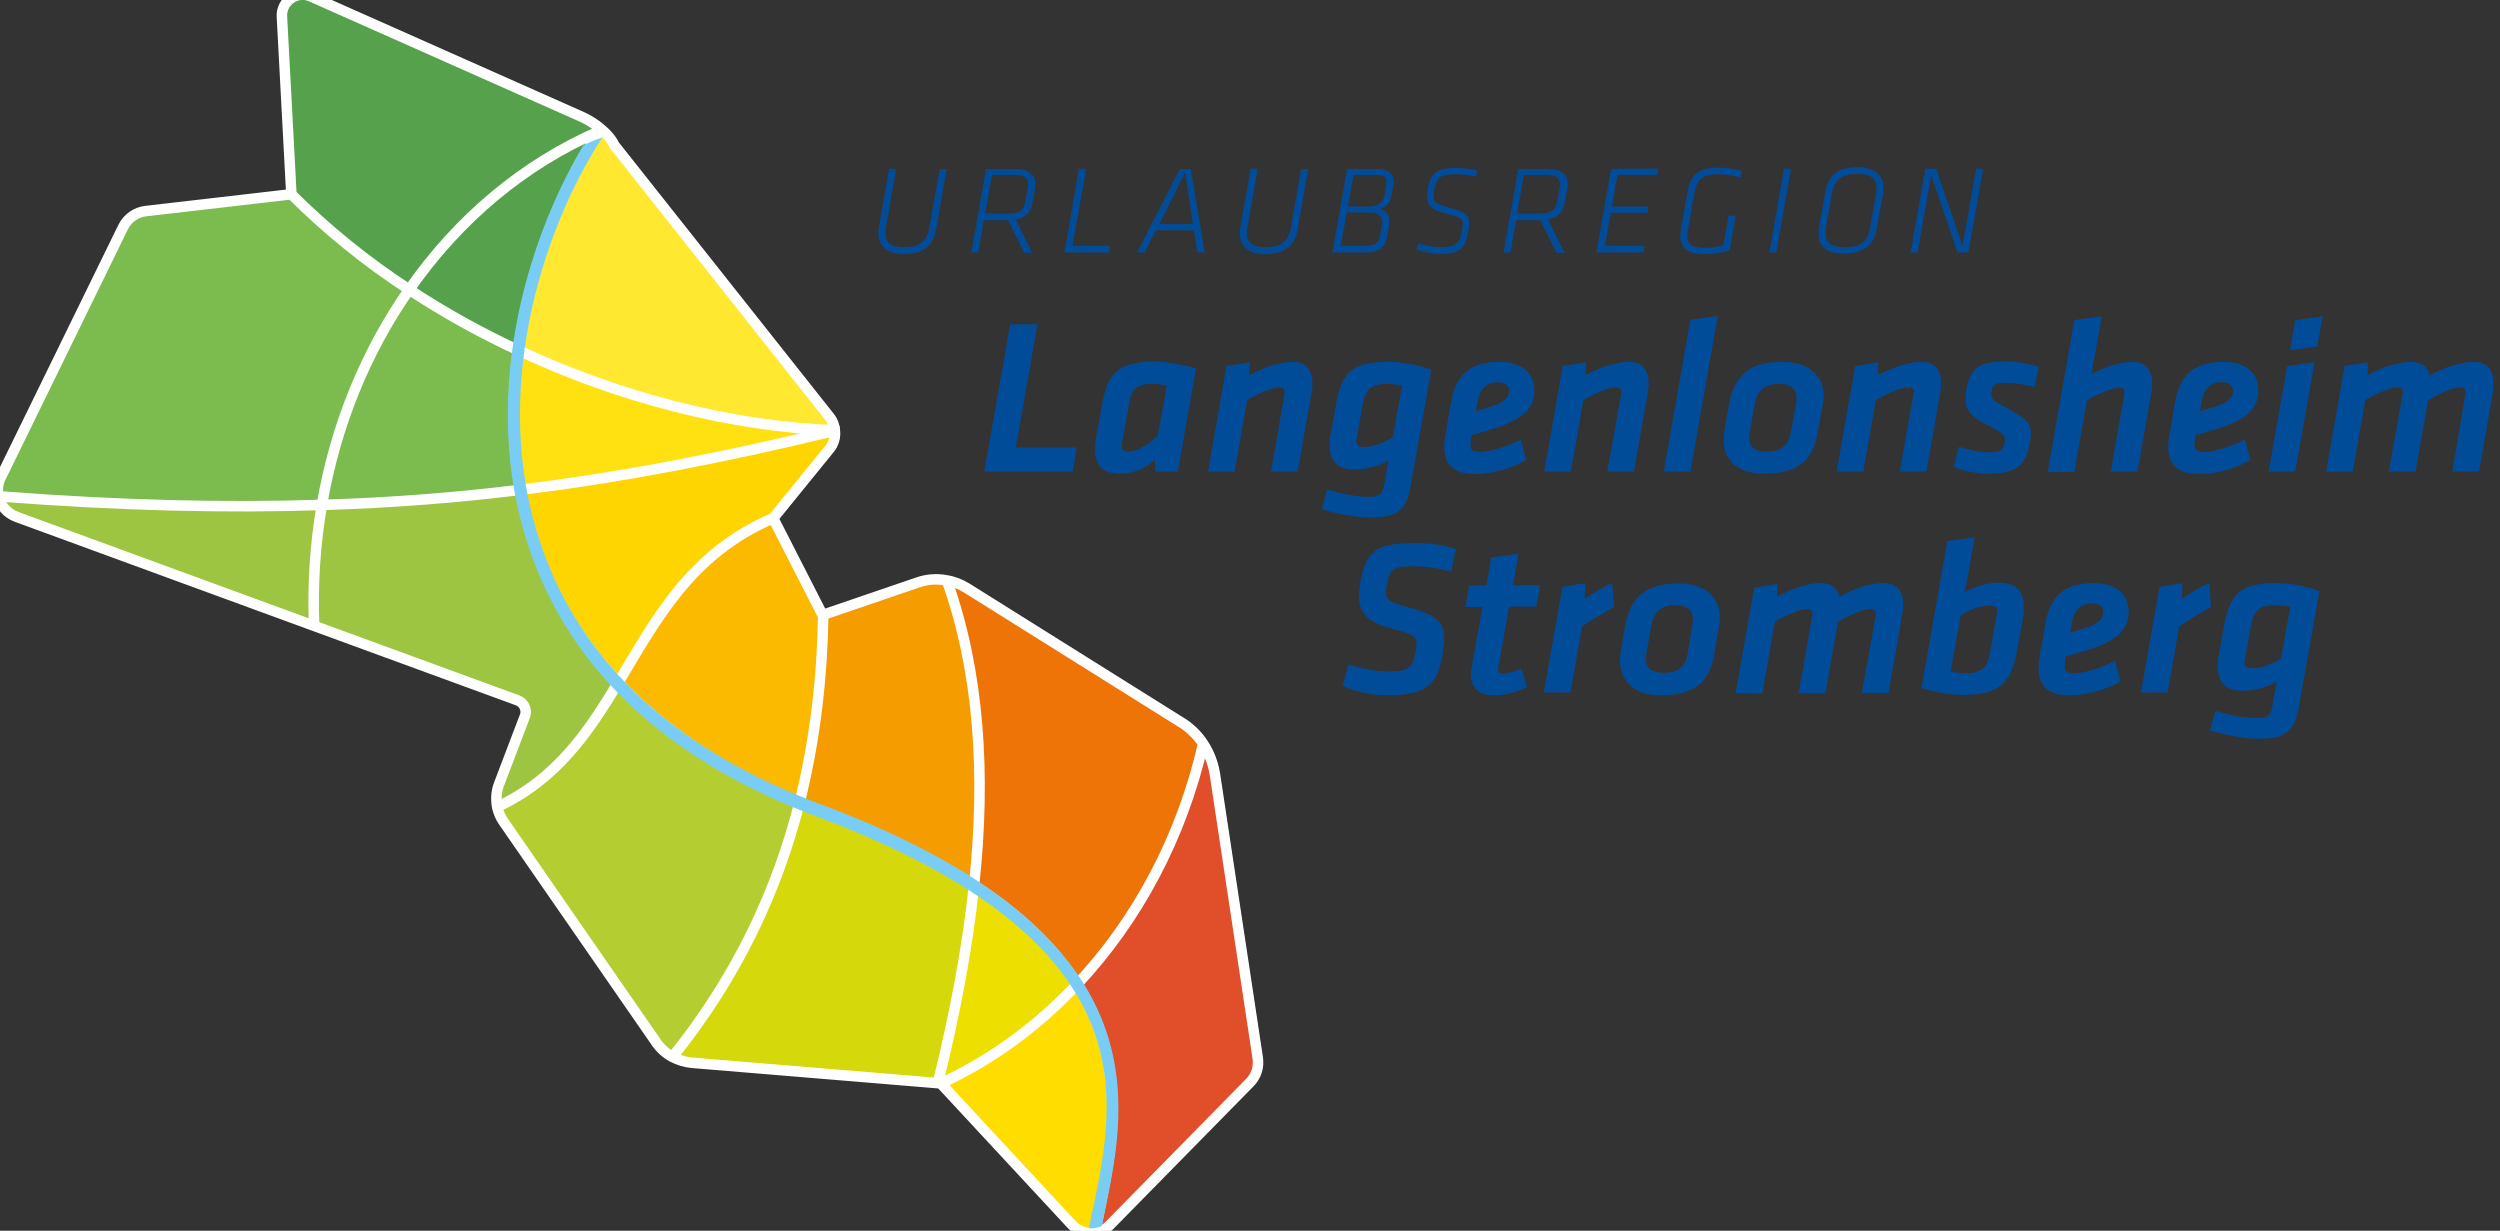 <?xml version="1.0" encoding="utf-8" standalone="no"?><!-- Generator: Adobe Illustrator 24.3.0, SVG Export Plug-In . SVG Version: 6.00 Build 0)  --><svg xmlns="http://www.w3.org/2000/svg" xmlns:xlink="http://www.w3.org/1999/xlink" id="Ebene_1" style="enable-background:new 0 0 713 351;" version="1.1" viewBox="0 0 713 351" x="0px" xml:space="preserve" y="0px">
<rect x="0" y="0" width="713" height="351" fill="#333333" stroke="none"/>
<style type="text/css">
	.st0{fill:#FFE111;}
	.st1{fill:none;stroke:#E4F4FE;stroke-width:2.246;stroke-miterlimit:10;}
	.st2{fill:#FFE82F;}
	.st3{fill:#7CBB4D;}
	.st4{fill:none;stroke:#E4F4FE;stroke-width:2.246;stroke-linecap:square;stroke-linejoin:bevel;stroke-miterlimit:10;}
	.st5{fill:#56A24C;}
	.st6{fill:#E04E2A;}
	.st7{fill:#EE7408;}
	.st8{fill:#FFDD00;}
	.st9{fill:#EDDF00;}
	.st10{fill:#F59C00;}
	.st11{fill:#D5D90C;}
	.st12{fill:#FFD500;}
	.st13{fill:#FBBA00;}
	.st14{fill:#B4CD30;}
	.st15{fill:#9DC541;}
	.st16{fill:none;stroke:#FFFFFF;stroke-width:2.995;stroke-miterlimit:10;}
	.st17{fill:#79CDF4;}
	.st18{fill:#004C99;}
</style>
<g>
	<path class="st0" d="M236.6,123.2c-28.9,6.9-57.2,12.7-88.2,16.5c-2.4-13.3-2.4-26.8-0.6-39.8c29.1,13.6,60.6,21.6,89.7,22.8"/>
	<path class="st1" d="M147.8,99.9L147.8,99.9c3.2-23.7,12.3-45.9,23.2-62.4c0.1-0.2,0.2-0.3,0.3-0.5l0.1-0.1   c1.6,1.3,2.9,2.9,4.1,4.6l61.3,77.4c0.9,1.2,1.5,2.6,1.6,4C209.1,121.7,177.2,113.6,147.8,99.9z M236.6,123.2   c-28.9,6.9-57.2,12.7-88.2,16.5c-2.4-13.3-2.4-26.8-0.6-39.8c29.1,13.6,60.6,21.6,89.7,22.8"/>
	<path class="st2" d="M147.8,99.9L147.8,99.9c3.2-23.7,12.3-45.9,23.2-62.4c0.1-0.2,0.2-0.3,0.3-0.5l0.1-0.1   c1.6,1.3,2.9,2.9,4.1,4.6l61.3,77.4c0.9,1.2,1.5,2.6,1.6,4C209.1,121.7,177.2,113.6,147.8,99.9"/>
	<path class="st3" d="M116.7,82.6c-12.3,17.6-21,38.6-24.9,61.4c-27.4,0.9-57.3,0.2-91.4-2.4l-0.8,0.2c-0.4-1.8-0.3-3.7,0.6-5.5   l34.9-71.5c1.2-2.5,3.7-4.3,6.5-4.6l41.5-4.8C93.1,65.4,104.5,74.5,116.7,82.6"/>
	<path class="st4" d="M116.7,82.6c-12.3,17.6-21,38.6-24.9,61.4c-27.4,0.9-57.3,0.2-91.4-2.4l-0.8,0.2c-0.4-1.8-0.3-3.7,0.6-5.5   l34.9-71.5c1.2-2.5,3.7-4.3,6.5-4.6l41.5-4.8C93.1,65.4,104.5,74.5,116.7,82.6z"/>
	<path class="st5" d="M83.1,55.4L80.5,4.7c-0.2-4.4,4.3-7.5,8.3-5.7l77.4,34.5c1.9,0.9,3.7,2,5.3,3.4l-0.1,0.1   c-0.1,0.2-0.2,0.3-0.3,0.5c-21.6,9.3-40.3,25.1-54.3,45.2C104.5,74.5,93.1,65.4,83.1,55.4"/>
	<path class="st4" d="M83.1,55.4L80.5,4.7c-0.2-4.4,4.3-7.5,8.3-5.7l77.4,34.5c1.9,0.9,3.7,2,5.3,3.4l-0.1,0.1   c-0.1,0.2-0.2,0.3-0.3,0.5c-21.6,9.3-40.3,25.1-54.3,45.2C104.5,74.5,93.1,65.4,83.1,55.4z"/>
	<path class="st5" d="M171,37.4c-10.8,16.6-19.9,38.7-23.2,62.4c-10.8-5-21.2-10.8-31.1-17.3C130.7,62.5,149.4,46.8,171,37.4"/>
	<path class="st4" d="M171,37.4c-10.8,16.6-19.9,38.7-23.2,62.4c-10.8-5-21.2-10.8-31.1-17.3C130.7,62.5,149.4,46.8,171,37.4z"/>
	<path class="st3" d="M91.8,144c3.9-22.8,12.6-43.8,24.9-61.4c9.9,6.5,20.3,12.3,31.1,17.3v0c-1.8,13-1.8,26.5,0.6,39.8   C130.6,141.9,111.9,143.4,91.8,144"/>
	<path class="st4" d="M91.8,144c3.9-22.8,12.6-43.8,24.9-61.4c9.9,6.5,20.3,12.3,31.1,17.3v0c-1.8,13-1.8,26.5,0.6,39.8   C130.6,141.9,111.9,143.4,91.8,144z"/>
	<path class="st6" d="M358.9,301.6c0.4,2.6-0.5,5.2-2.3,7.1l-39.9,40.6c-1.2,1.3-2.8,2-4.4,2.2c3.6-19,11.3-45-5.1-70.8   c17.2-18.3,29.8-41.9,35.9-68.4l0.3-0.2c1.7,2.6,2.9,5.5,3.3,8.7L358.9,301.6z"/>
	<path class="st4" d="M358.9,301.6c0.4,2.6-0.5,5.2-2.3,7.1l-39.9,40.6c-1.2,1.3-2.8,2-4.4,2.2c3.6-19,11.3-45-5.1-70.8   c17.2-18.3,29.8-41.9,35.9-68.4l0.3-0.2c1.7,2.6,2.9,5.5,3.3,8.7L358.9,301.6z"/>
	<path class="st7" d="M343.3,212.2l-0.3,0.2c-6.1,26.5-18.7,50.1-35.9,68.4c-6-9.5-15.4-19.1-29.4-28.2c3.3-31.7,1.4-61-7.8-87.1   c2.1,0.3,4.1,1.1,5.9,2.2l62.1,38.9C340.1,208.1,341.9,210,343.3,212.2"/>
	<path class="st4" d="M343.3,212.2l-0.3,0.2c-6.1,26.5-18.7,50.1-35.9,68.4c-6-9.5-15.4-19.1-29.4-28.2c3.3-31.7,1.4-61-7.8-87.1   c2.1,0.3,4.1,1.1,5.9,2.2l62.1,38.9C340.1,208.1,341.9,210,343.3,212.2z"/>
	<path class="st8" d="M307.2,280.7c16.3,25.8,8.7,51.8,5.1,70.8c-2.3,0.3-4.7-0.5-6.4-2.3L268.4,309h0l0,0   C282.9,302.2,296,292.6,307.2,280.7"/>
	<path class="st1" d="M307.2,280.7c16.3,25.8,8.7,51.8,5.1,70.8c-2.3,0.3-4.7-0.5-6.4-2.3L268.4,309h0l0,0   C282.9,302.2,296,292.6,307.2,280.7z"/>
	<path class="st9" d="M277.8,252.6c14,9.1,23.3,18.7,29.4,28.2c-11.2,11.9-24.3,21.5-38.7,28.2l0,0l-1-0.1   C272.3,289.4,275.9,270.6,277.8,252.6"/>
	<path class="st4" d="M277.8,252.6c14,9.1,23.3,18.7,29.4,28.2c-11.2,11.9-24.3,21.5-38.7,28.2l0,0l-1-0.1   C272.3,289.4,275.9,270.6,277.8,252.6z"/>
	<path class="st10" d="M270,165.4c9.3,26.1,11.2,55.4,7.8,87.1c-11-7.1-24.8-14-42.2-20.5c-2.6-1-5.2-2-7.6-3   c4.5-17.9,6.5-35.9,6.8-53.7l27.2-9.3C264.6,165.2,267.3,165,270,165.4"/>
	<path class="st1" d="M270,165.4c9.3,26.1,11.2,55.4,7.8,87.1c-11-7.1-24.8-14-42.2-20.5c-2.6-1-5.2-2-7.6-3   c4.5-17.9,6.5-35.9,6.8-53.7l27.2-9.3C264.6,165.2,267.3,165,270,165.4z"/>
	<path class="st11" d="M277.8,252.6c-1.9,18-5.5,36.9-10.3,56.3l-70-5.8c-2-0.2-3.9-0.8-5.6-1.7c18.6-23.1,29.8-47.6,36.1-72.3   c2.5,1,5,2,7.6,3C253,238.5,266.8,245.4,277.8,252.6"/>
	<path class="st4" d="M277.8,252.6c-1.9,18-5.5,36.9-10.3,56.3l-70-5.8c-2-0.2-3.9-0.8-5.6-1.7c18.6-23.1,29.8-47.6,36.1-72.3   c2.5,1,5,2,7.6,3C253,238.5,266.8,245.4,277.8,252.6z"/>
	<path class="st12" d="M238.4,122.8c0.2,1.9-0.4,3.8-1.6,5.3l-16,19.7c-23.8,10.1-33.7,29.1-44.4,47c-15.8-16.7-24.4-35.7-27.9-55.1   C180,135.8,208.9,129.9,238.4,122.8"/>
	<path class="st1" d="M238.4,122.8c0.2,1.9-0.4,3.8-1.6,5.3l-16,19.7c-23.8,10.1-33.7,29.1-44.4,47c-15.8-16.7-24.4-35.7-27.9-55.1   C180,135.8,208.9,129.9,238.4,122.8z"/>
	<path class="st13" d="M220.7,147.8l14.1,27.6c-0.3,17.8-2.3,35.8-6.8,53.7c-22.4-9.3-39.3-21.1-51.7-34.2   C187.1,176.9,196.9,157.9,220.7,147.8"/>
	<path class="st1" d="M220.7,147.8l14.1,27.6c-0.3,17.8-2.3,35.8-6.8,53.7c-22.4-9.3-39.3-21.1-51.7-34.2   C187.1,176.9,196.9,157.9,220.7,147.8z"/>
	<path class="st14" d="M228,229c-6.3,24.7-17.5,49.2-36.1,72.3c-1.8-1-3.4-2.4-4.6-4.2l-43.6-63c-0.8-1.2-1.4-2.6-1.7-4   c16.9-7.9,25.9-21.3,34.4-35.4C188.7,207.9,205.6,219.7,228,229"/>
	<path class="st4" d="M228,229c-6.3,24.7-17.5,49.2-36.1,72.3c-1.8-1-3.4-2.4-4.6-4.2l-43.6-63c-0.8-1.2-1.4-2.6-1.7-4   c16.9-7.9,25.9-21.3,34.4-35.4C188.7,207.9,205.6,219.7,228,229z"/>
	<path class="st15" d="M148.4,139.7c3.5,19.4,12.1,38.4,27.9,55.1c-8.5,14.1-17.5,27.4-34.4,35.4c-0.5-2.1-0.3-4.4,0.5-6.5l7.5-19.7   c0.4-1.8-0.6-3.7-2.3-4.3l-57.9-21.2c-0.5-11.8,0.3-23.4,2.2-34.5C111.9,143.4,130.6,141.9,148.4,139.7"/>
	<path class="st4" d="M148.4,139.7c3.5,19.4,12.1,38.4,27.9,55.1c-8.5,14.1-17.5,27.4-34.4,35.4c-0.5-2.1-0.3-4.4,0.5-6.5l7.5-19.7   c0.4-1.8-0.6-3.7-2.3-4.3l-57.9-21.2c-0.5-11.8,0.3-23.4,2.2-34.5C111.9,143.4,130.6,141.9,148.4,139.7z"/>
	<path class="st15" d="M91.8,144c-1.9,11.1-2.7,22.7-2.2,34.5L4.7,147.4c-2.7-1-4.5-3.2-5.1-5.7l0.8-0.2   C34.5,144.2,64.5,144.9,91.8,144"/>
	<path class="st4" d="M91.8,144c-1.9,11.1-2.7,22.7-2.2,34.5L4.7,147.4c-2.7-1-4.5-3.2-5.1-5.7l0.8-0.2   C34.5,144.2,64.5,144.9,91.8,144z"/>
	<path class="st16" d="M171.4,36.8c-1.6-1.4-3.4-2.5-5.3-3.4L88.7-1c-4-1.8-8.5,1.3-8.3,5.7l2.7,50.7l-41.5,4.8   c-2.8,0.3-5.3,2.1-6.5,4.6L0.2,136.2c-0.9,1.8-1,3.7-0.6,5.5c0.6,2.5,2.4,4.7,5.1,5.7l84.9,31.1l57.9,21.2c1.8,0.6,2.8,2.5,2.3,4.3   l-7.5,19.7c-0.8,2.1-0.9,4.3-0.5,6.5c0.3,1.4,0.9,2.8,1.7,4l43.6,63c1.2,1.8,2.8,3.2,4.6,4.2c1.7,0.9,3.6,1.5,5.6,1.7l70,5.8l1,0.1   l0,0l37.4,40.3c1.7,1.8,4.1,2.6,6.4,2.3c1.6-0.2,3.2-0.9,4.4-2.2l39.9-40.6c1.9-1.9,2.7-4.5,2.3-7.1l-12.2-80.8   c-0.5-3.1-1.6-6.1-3.3-8.7c-1.4-2.2-3.3-4.1-5.4-5.6l-62.1-38.9c-1.8-1.1-3.8-1.9-5.9-2.2c-2.6-0.5-5.4-0.3-8,0.6l-27.2,9.3   l-14.1-27.6l16-19.7c1.3-1.5,1.8-3.5,1.6-5.3c-0.1-1.4-0.6-2.8-1.6-4l-61.3-77.4C174.4,39.7,173,38.1,171.4,36.8z M236.6,123.2   c-28.8,6.9-57.3,12.7-88.2,16.5c-17.8,2.2-36.5,3.7-56.6,4.3c-27.4,0.9-57.4,0.2-91.4-2.4 M147.8,99.9   c29.1,13.6,60.7,21.7,89.9,22.8 M83.1,55.4c10,10,21.3,19.2,33.6,27.2c9.9,6.5,20.3,12.3,31.1,17.3 M141.9,230.1   c16.9-7.9,25.9-21.3,34.4-35.4c10.8-17.9,20.6-36.9,44.4-47 M234.8,175.3c-0.3,17.8-2.3,35.8-6.8,53.7   c-6.3,24.7-17.5,49.2-36.1,72.3 M270,165.4c9.3,26.1,11.2,55.4,7.8,87.1c-1.9,18-5.5,36.9-10.3,56.3 M171.3,36.9   c-0.1,0.2-0.2,0.3-0.3,0.5c-10.8,16.6-19.9,38.7-23.2,62.4v0c-1.8,13-1.8,26.5,0.6,39.8c3.5,19.4,12.1,38.4,27.9,55.1   c12.4,13.2,29.3,24.9,51.7,34.3c2.5,1,5,2,7.6,3c17.4,6.5,31.2,13.4,42.2,20.5c14,9.1,23.3,18.7,29.4,28.2   c16.3,25.8,8.7,51.8,5.1,70.8c0,0.1-0.1,0.3-0.1,0.4 M89.6,178.5c-0.5-11.8,0.3-23.4,2.2-34.5c3.9-22.8,12.6-43.8,24.9-61.4   c14-20.1,32.6-35.8,54.3-45.2c0.2-0.1,0.3-0.1,0.5-0.2 M343.1,212.3c-6.1,26.5-18.7,50.1-35.9,68.4c-11.2,11.9-24.2,21.5-38.7,28.2   "/>
	<path class="st17" d="M236.3,230.2c-42.9-15.5-70.5-40.8-82.1-75.1c-14.5-42.7,0.2-88.8,17.2-115.3c0.1-0.2,0.2-0.3,0.4-0.6   c-0.1,0-0.2,0-0.2,0.1c-2,0.6-3.7,1.4-5.2,2.1c-16.5,27.6-29.8,72.8-15.5,115c12,35.3,40.3,61.3,84.2,77.3   c92.4,35.4,83.3,79.1,76.6,111.1c-0.3,1.3-0.6,2.6-0.8,3.9c-0.1,0.6-0.4,1.6-0.4,1.6c0.9,0.1,2.4,0,3.8-0.7c0-0.1,0-0.1,0-0.2   c0.3-1.3,0.5-2.6,0.8-3.9C321.6,314,331.5,266.7,236.3,230.2"/>
</g>
<g>
	<path class="st18" d="M650.5,187.8c-2.7,1.8-5.9,2.8-8.3,2.8c-1.4,0-2.1-0.5-2.1-1.6c0-0.2,0-0.4,0.1-0.8l1.7-9.5   c0.7-4,2-6.1,6.8-6.1c1.6,0,3.1,0.2,4.5,0.4L650.5,187.8z M661.5,168.6c-3.2-1.3-8.1-2.3-12.1-2.3c-11,0-13.5,3.2-15.2,12.8   l-1.4,7.7c-0.2,1.1-0.3,2.2-0.3,3.2c0,4.2,1.8,7,7.1,7c3.1,0,6.3-0.7,9.7-2.6l-1.2,6.8c-0.4,2.6-1.1,3.6-4.2,3.6   c-3.8,0-8.3-0.9-12.1-2.1l-1.5,5.6c4.8,1.6,10.8,2.4,13.8,2.4c7,0,10.2-1.7,11.4-8.4L661.5,168.6z M630.1,166.3   c-2.6,1.1-5.7,3-7.9,4.5l0.3-4.5l-6.6,1.1l-5.3,30.1h7.6l3.3-18.9c3.3-2.1,5.6-3.5,9.1-5.5L630.1,166.3z M595,179   c-3.1,0.9-3.5,1.1-4.6,1.4l0.6-3.2c0.5-2.9,2.2-5.1,5.7-5.1c2,0,3.2,1,3.2,2.4C599.8,176.6,598.4,177.9,595,179 M589.2,187.2   c1.5-0.4,2.2-0.6,5.9-1.7c8.4-2.6,12-5.7,12-11.2c0-5-4-8-9.8-8c-9.3,0-12.7,4.4-14,11.7l-1.6,9.3c-1.1,6.4,0.5,11,8.6,11   c5.1,0,10.8-1.8,14.5-4l-1.6-5.8c-4,2-8.5,3.5-11.8,3.5c-2.8,0-2.7-1.5-2.4-3.3L589.2,187.2z M559.2,175.5c2.7-1.8,5.9-2.8,8.3-2.8   c1.4,0,2.1,0.5,2.1,1.6c0,0.2,0,0.4-0.1,0.8l-1.9,10.8c-0.7,4-2,6.1-6.8,6.1c-1.6,0-3.1-0.2-4.5-0.4L559.2,175.5z M548,196.2   c3,1.1,8.6,2,11.5,2c11,0,14.2-3.6,15.8-12.8l1.6-9c0.2-1.1,0.3-2.2,0.3-3.2c0-4.2-1.8-7-7.1-7c-3.1,0-6.3,0.8-9.7,2.7l2.8-15.7   l-7.8,1.1L548,196.2z M531,197.6h7.6l3.9-22.2c0.2-0.9,0.3-2,0.3-3c0-3.3-1.4-6.1-5.6-6.1c-3.5,0-8.3,1.4-12.6,3.9   c-0.6-2.3-2.1-3.9-5.4-3.9c-3.6,0-8.4,1.6-12.4,3.9l0.1-3.7l-6.6,1.1l-5.3,30.1h7.6l3.6-20.4c2.8-1.7,7.1-3.6,9.1-3.6   c1.2,0,1.6,0.5,1.6,1.3c0,0.1,0,0.5-0.1,0.8l-3.8,21.9h7.6l3.6-20.4c2.8-1.7,7.1-3.6,9.2-3.6c1.2,0,1.6,0.5,1.6,1.3   c0,0.1,0,0.5-0.1,0.8L531,197.6z M481.3,186.5c-0.6,3.6-2.8,5.4-6.8,5.4c-3.7,0-5.1-1.5-5.1-4c0-0.4,0.1-1,0.1-1.4l1.5-8.3   c0.7-3.8,2.8-5.6,6.8-5.6c3.5,0,5,1.4,5,3.9c0,0.4-0.1,1-0.1,1.4L481.3,186.5z M473.4,198.3c10.8,0,14.2-4.5,15.5-11.7l1.4-8.2   c0.1-0.8,0.2-1.5,0.2-2.2c0-5.4-3.7-9.8-11.6-9.8c-10.3,0-14,4.5-15.4,12.1l-1.3,7.4c-0.1,0.8-0.2,1.6-0.2,2.5   C462,193.6,465.5,198.3,473.4,198.3 M459.8,166.3c-2.6,1.1-5.7,3-7.9,4.5l0.3-4.5l-6.6,1.1l-5.3,30.1h7.6l3.3-18.9   c3.3-2.1,5.6-3.5,9.1-5.5L459.8,166.3z M425.9,198.3c3.7,0,7.1-1,9.6-2.4l-1.6-5.2c-1.8,0.7-3.8,1.4-5.3,1.4   c-1.1,0-1.5-0.5-1.3-1.6l3.1-17.5h7.7l1.2-6.1h-7.8l1.6-9l-7.8,1.1l-1.4,8h-4.9l-1.1,6.1h4.9l-3.2,17.9   C418.9,195.2,421.1,198.3,425.9,198.3 M395.5,198.3c12.1,0,14.5-3.5,16-12.1c0.2-1.6,0.4-2.9,0.4-4.1c0-4.6-2.3-6.8-9.9-8.8   c-5.3-1.4-6.7-2.1-6.7-4.2c0-0.7,0.1-1.6,0.3-2.7c0.7-4.1,1.8-4.9,7.3-4.9c3.5,0,7.1,0.5,11,1.5l1.3-6.5c-4-1.2-8-1.6-11.7-1.6   c-11,0-13.9,2.2-15.5,11c-0.2,1.5-0.4,2.9-0.4,4.2c0,4.5,2.2,7.4,9.5,9.2c5.5,1.5,6.9,2,6.9,4.2c0,0.7-0.1,1.6-0.3,2.6   c-0.8,4.2-1.8,5.4-7.7,5.4c-3.9,0-7.4-0.8-11.4-2l-1.7,6.1C386.4,197.4,392,198.3,395.5,198.3"/>
	<path class="st18" d="M699.4,134.5h7.6l3.9-22.2c0.2-0.9,0.3-2,0.3-3c0-3.3-1.4-6.1-5.6-6.1c-3.5,0-8.3,1.4-12.6,3.9   c-0.6-2.3-2.1-3.9-5.4-3.9c-3.6,0-8.4,1.6-12.4,3.8l0.1-3.7l-6.6,1.1l-5.3,30.1h7.6l3.6-20.4c2.8-1.7,7.1-3.6,9.1-3.6   c1.2,0,1.6,0.5,1.6,1.3c0,0.1,0,0.5-0.1,0.8l-3.9,21.9h7.6l3.6-20.4c2.8-1.7,7.1-3.6,9.1-3.6c1.2,0,1.6,0.5,1.6,1.3   c0,0.1,0,0.5-0.1,0.8L699.4,134.5z M647,134.5h7.6l5.5-31.2l-7.8,1.1L647,134.5z M653.1,99.9l7.8-1.1l1.5-8.6l-7.8,1.1L653.1,99.9z    M632,115.9c-3.1,0.9-3.5,1.1-4.6,1.4l0.6-3.2c0.5-2.9,2.2-5.1,5.7-5.1c2,0,3.2,1,3.2,2.4C636.9,113.5,635.4,114.8,632,115.9    M626.2,124.1c1.5-0.4,2.2-0.6,5.9-1.7c8.4-2.6,12-5.7,12-11.2c0-5-4-8-9.8-8c-9.3,0-12.7,4.4-14,11.7l-1.6,9.3   c-1.1,6.4,0.5,11,8.6,11c5.1,0,10.8-1.8,14.5-4l-1.6-5.8c-4,2-8.5,3.5-11.8,3.5c-2.8,0-2.7-1.5-2.4-3.3L626.2,124.1z M602,134.5   h7.6l3.9-22.2c0.2-1,0.3-1.8,0.3-3c0-3.3-1.4-6.1-5.6-6.1c-3.4,0-7.9,1.4-11.7,3.5l2.9-16.5l-7.8,1.1l-7.6,43.3h7.6l3.6-20.4   c3-1.8,7.1-3.6,9.1-3.6c1.2,0,1.6,0.5,1.6,1.3c0,0.1,0,0.5-0.1,0.8L602,134.5z M566.8,135.1c8.6,0,11-2.4,12.2-9.3   c0.8-4.9-0.4-6.1-7.5-9.9c-3.3-1.8-3.9-2.3-3.5-4.4c0.4-2.2,1.3-2.3,4.3-2.3c2.1,0,5.6,0.5,7.9,1.2l1.3-5.8   c-2.5-0.8-6.2-1.5-9.1-1.5c-8.1,0-10.5,1.9-11.6,8.1c-0.8,4.7-0.1,7,6.4,10.2c4.5,2.3,4.9,3,4.5,4.9c-0.4,2.1-1.1,2.7-4.4,2.7   c-3.1,0-6.2-0.8-8.6-1.6l-1.5,5.7C559.8,134.3,564,135.1,566.8,135.1 M541.8,134.5h7.6l3.9-22.2c0.2-1,0.3-1.8,0.3-3   c0-3.3-1.4-6.1-5.6-6.1c-3.6,0-8.4,1.6-12.4,3.8l0.1-3.7l-6.6,1.1l-5.3,30.1h7.6l3.6-20.4c2.8-1.7,7.1-3.6,9.2-3.6   c1.2,0,1.6,0.5,1.6,1.3c0,0.1,0,0.5-0.1,0.8L541.8,134.5z M510.7,123.4c-0.6,3.6-2.8,5.4-6.8,5.4c-3.7,0-5-1.5-5-4   c0-0.4,0.1-1,0.1-1.4l1.5-8.3c0.7-3.8,2.8-5.6,6.8-5.6c3.5,0,5.1,1.4,5.1,3.9c0,0.4-0.1,1-0.1,1.4L510.7,123.4z M502.9,135.1   c10.8,0,14.2-4.5,15.5-11.7l1.5-8.2c0.1-0.8,0.2-1.5,0.2-2.2c0-5.4-3.7-9.8-11.6-9.8c-10.3,0-14,4.5-15.4,12.1l-1.3,7.4   c-0.1,0.8-0.2,1.6-0.2,2.5C491.4,130.5,494.9,135.1,502.9,135.1 M474.5,134.5h7.6l7.8-44.4l-7.8,1.1L474.5,134.5z M458.4,134.5h7.6   l3.9-22.2c0.2-1,0.3-1.8,0.3-3c0-3.3-1.4-6.1-5.6-6.1c-3.6,0-8.4,1.6-12.4,3.8l0.1-3.7l-6.6,1.1l-5.3,30.1h7.6l3.6-20.4   c2.8-1.7,7.1-3.6,9.2-3.6c1.2,0,1.6,0.5,1.6,1.3c0,0.1,0,0.5-0.1,0.8L458.4,134.5z M425.5,115.9c-3.1,0.9-3.5,1.1-4.6,1.4l0.6-3.2   c0.5-2.9,2.2-5.1,5.7-5.1c2,0,3.2,1,3.2,2.4C430.4,113.5,428.9,114.8,425.5,115.9 M419.7,124.1c1.5-0.4,2.2-0.6,5.9-1.7   c8.4-2.6,12-5.7,12-11.2c0-5-4-8-9.8-8c-9.3,0-12.7,4.4-14,11.7l-1.6,9.3c-1.1,6.4,0.5,11,8.6,11c5.1,0,10.8-1.8,14.5-4l-1.6-5.8   c-4,2-8.5,3.5-11.8,3.5c-2.8,0-2.7-1.5-2.4-3.3L419.7,124.1z M397.2,124.7c-2.7,1.8-5.9,2.8-8.3,2.8c-1.4,0-2.1-0.5-2.1-1.6   c0-0.2,0-0.4,0.1-0.8l1.7-9.5c0.7-4,2-6.1,6.8-6.1c1.6,0,3.1,0.2,4.5,0.4L397.2,124.7z M408.2,105.5c-3.2-1.3-8.1-2.3-12.1-2.3   c-11,0-13.5,3.2-15.2,12.8l-1.4,7.7c-0.2,1.1-0.3,2.2-0.3,3.2c0,4.2,1.8,7,7.1,7c3.1,0,6.3-0.7,9.7-2.6l-1.2,6.8   c-0.4,2.6-1.1,3.6-4.2,3.6c-3.8,0-8.3-0.9-12.1-2.1l-1.5,5.6c4.8,1.6,10.8,2.4,13.8,2.4c7,0,10.2-1.7,11.4-8.4L408.2,105.5z    M362.5,134.5h7.6l3.9-22.2c0.2-1,0.3-1.8,0.3-3c0-3.3-1.4-6.1-5.6-6.1c-3.6,0-8.4,1.6-12.4,3.8l0.1-3.7l-6.6,1.1l-5.3,30.1h7.6   l3.6-20.4c2.8-1.7,7.1-3.6,9.1-3.6c1.2,0,1.6,0.5,1.6,1.3c0,0.1,0,0.5-0.1,0.8L362.5,134.5z M330.2,124.2c-2.3,2.3-5.8,4.6-8.2,4.6   c-1.4,0-2.1-0.5-2.1-1.6c0-0.2,0-0.4,0.1-0.8l1.9-10.8c0.7-4,1.6-6.1,6.5-6.1c1.6,0,3,0.2,4.4,0.4L330.2,124.2z M341.1,105.1   c-3.2-1-8.6-2-11.6-2c-11.9,0-13.8,4.5-15.3,12.8l-1.6,9c-0.2,1.1-0.3,2.2-0.3,3.2c0,4.2,1.8,7,7.1,7c4.1,0,7.4-1.6,10-4l0.1,3.4   h6.4L341.1,105.1z M280.7,134.5h25.2l1.2-6.9h-17.4l6.2-35.1h-7.8L280.7,134.5z"/>
	<path class="st18" d="M250.5,66.6c0-0.5,0.1-1.1,0.1-1.6l3-16.9h2l-3,17.1c-0.1,0.5-0.1,1-0.1,1.4c0,2.6,1.6,3.9,5.4,3.9   c4.5,0,6.6-2.1,7.1-5.4l3-16.9h2l-3,17.2c-0.7,4-3,7.1-9.5,7.1C252.6,72.3,250.5,69.9,250.5,66.6"/>
	<path class="st18" d="M287.5,62.8h-6.9L279,72h-2l4.2-23.8h8.3c4.2,0,5.8,1.7,5.8,4.3c0,0.4,0,0.8-0.1,1.3l-0.7,3.8   c-0.5,2.8-1.6,4.3-4.8,5l4.7,9.5h-2.3L287.5,62.8z M293.1,53.5c0.1-0.4,0.1-0.7,0.1-1c0-2-1.3-2.6-3.9-2.6h-6.4l-1.9,11h6.4   c3.2,0,4.6-0.9,5.1-3.6L293.1,53.5z"/>
	<polygon class="st18" points="307.7,48.1 309.8,48.1 305.9,70.1 316.6,70.1 316.3,72 303.6,72  "/>
	<path class="st18" d="M340.5,65.7h-10.8l-3.3,6.3h-2.1l12.2-23.8h3.1l4,23.8h-2.1L340.5,65.7z M330.7,63.9h9.5L338,49.2L330.7,63.9   z"/>
	<path class="st18" d="M353.6,66.6c0-0.5,0.1-1.1,0.1-1.6l3-16.9h2l-3,17.1c-0.1,0.5-0.1,1-0.1,1.4c0,2.6,1.6,3.9,5.4,3.9   c4.5,0,6.6-2.1,7.1-5.4l3-16.9h2l-3,17.2c-0.7,4-3,7.1-9.5,7.1C355.6,72.3,353.6,69.9,353.6,66.6"/>
	<path class="st18" d="M380,72l4.2-23.8h8.8c2.8,0,4.5,1.3,4.5,3.6c0,0.3,0,0.7-0.1,1l-0.5,2.6c-0.4,2-0.8,3.2-3.4,4.3   c1.5,0.3,2.8,1.4,2.8,3.4c0,0.3,0,0.7-0.1,1.1l-0.6,3.3c-0.6,3.3-2.5,4.5-6.2,4.5H380z M394.2,63.3c0-1.6-1-2.7-3.4-2.7h-6.7   l-1.7,9.5h7.3c2.6,0,3.6-1.1,3.9-3l0.5-3.1C394.2,63.8,394.2,63.5,394.2,63.3 M395.5,51.9c0-1.3-0.8-2-2.6-2H386l-1.6,9h5.9   c2.7,0,4.2-1.2,4.6-3.3l0.5-3.1C395.4,52.3,395.5,52,395.5,51.9"/>
	<path class="st18" d="M404,71.1l0.5-1.7c2.2,0.7,4.5,1.1,6.4,1.1c4.3,0,5.4-1.2,6-4.4c0.2-0.9,0.3-1.6,0.3-2.2c0-1.6-1-2-4.8-3   c-4.1-1.1-5.4-2.2-5.4-4.7c0-0.7,0.1-1.5,0.2-2.4c0.8-4.6,2.7-5.9,8.3-5.9c1.5,0,4,0.2,5.9,0.8l-0.4,1.7c-2-0.5-4.3-0.7-5.7-0.7   c-4.7,0-5.6,0.9-6.2,4.1c-0.2,1-0.3,1.7-0.3,2.3c0,1.8,1.1,2.1,4.5,3.1c4.4,1.2,5.7,2.1,5.7,4.5c0,0.7-0.1,1.5-0.3,2.5   c-0.7,4.1-2,6.3-8.3,6.3C408.6,72.3,406.1,71.9,404,71.1"/>
	<path class="st18" d="M439.3,62.8h-6.9l-1.6,9.2h-2l4.2-23.8h8.3c4.2,0,5.8,1.7,5.8,4.3c0,0.4,0,0.8-0.1,1.3l-0.7,3.8   c-0.5,2.8-1.6,4.3-4.8,5l4.7,9.5h-2.3L439.3,62.8z M444.8,53.5c0.1-0.4,0.1-0.7,0.1-1c0-2-1.3-2.6-3.9-2.6h-6.4l-1.9,11h6.4   c3.2,0,4.6-0.9,5.1-3.6L444.8,53.5z"/>
	<polygon class="st18" points="459.5,48.1 472.9,48.1 472.6,49.9 461.3,49.9 459.7,58.9 470.2,58.9 469.9,60.7 459.4,60.7    457.7,70.1 469,70.1 468.7,72 455.3,72  "/>
	<path class="st18" d="M479.2,67.3c0-0.6,0.1-1.3,0.2-2l1.9-10.6c0.8-4.7,2.8-6.9,9.1-6.9c2,0,4.7,0.4,6.4,1l-0.4,1.8   c-1.5-0.4-4.2-0.9-6.3-0.9c-4.7,0-6.1,1.4-6.8,5.2l-1.9,10.5c-0.1,0.7-0.2,1.2-0.2,1.9c0,2.2,1.1,3.4,5,3.4c1.5,0,3.5-0.2,5.3-0.7   l1.5-8.5h2l-1.7,9.9c-2.5,0.8-5.3,1.1-7.6,1.1C481,72.3,479.2,70.5,479.2,67.3"/>
	<polygon class="st18" points="508.8,48.1 510.8,48.1 506.6,72 504.6,72  "/>
	<path class="st18" d="M518.6,66.7c0-0.5,0-1.1,0.1-1.7l1.8-9.9c0.9-5.3,3.5-7.4,9.5-7.4c4.9,0,7.2,2.6,7.2,6c0,0.4-0.1,0.9-0.1,1.4   l-1.8,10c-0.7,4.2-3.1,7.2-9.6,7.2C520.6,72.3,518.6,70,518.6,66.7 M535.1,55.1c0.1-0.5,0.1-1.1,0.1-1.5c0-2.5-1.5-4-5.4-4   c-4.6,0-6.6,1.7-7.3,5.6l-1.7,9.7c-0.1,0.6-0.1,1.2-0.1,1.7c0,2.5,1.3,3.9,5.4,3.9c4.8,0,6.6-2,7.2-5.3L535.1,55.1z"/>
	<polygon class="st18" points="550.8,50 546.9,72 544.9,72 549.1,48.1 552.2,48.1 559.7,70.1 563.6,48.1 565.6,48.1 561.4,72    558.3,72  "/>
</g>
</svg>
